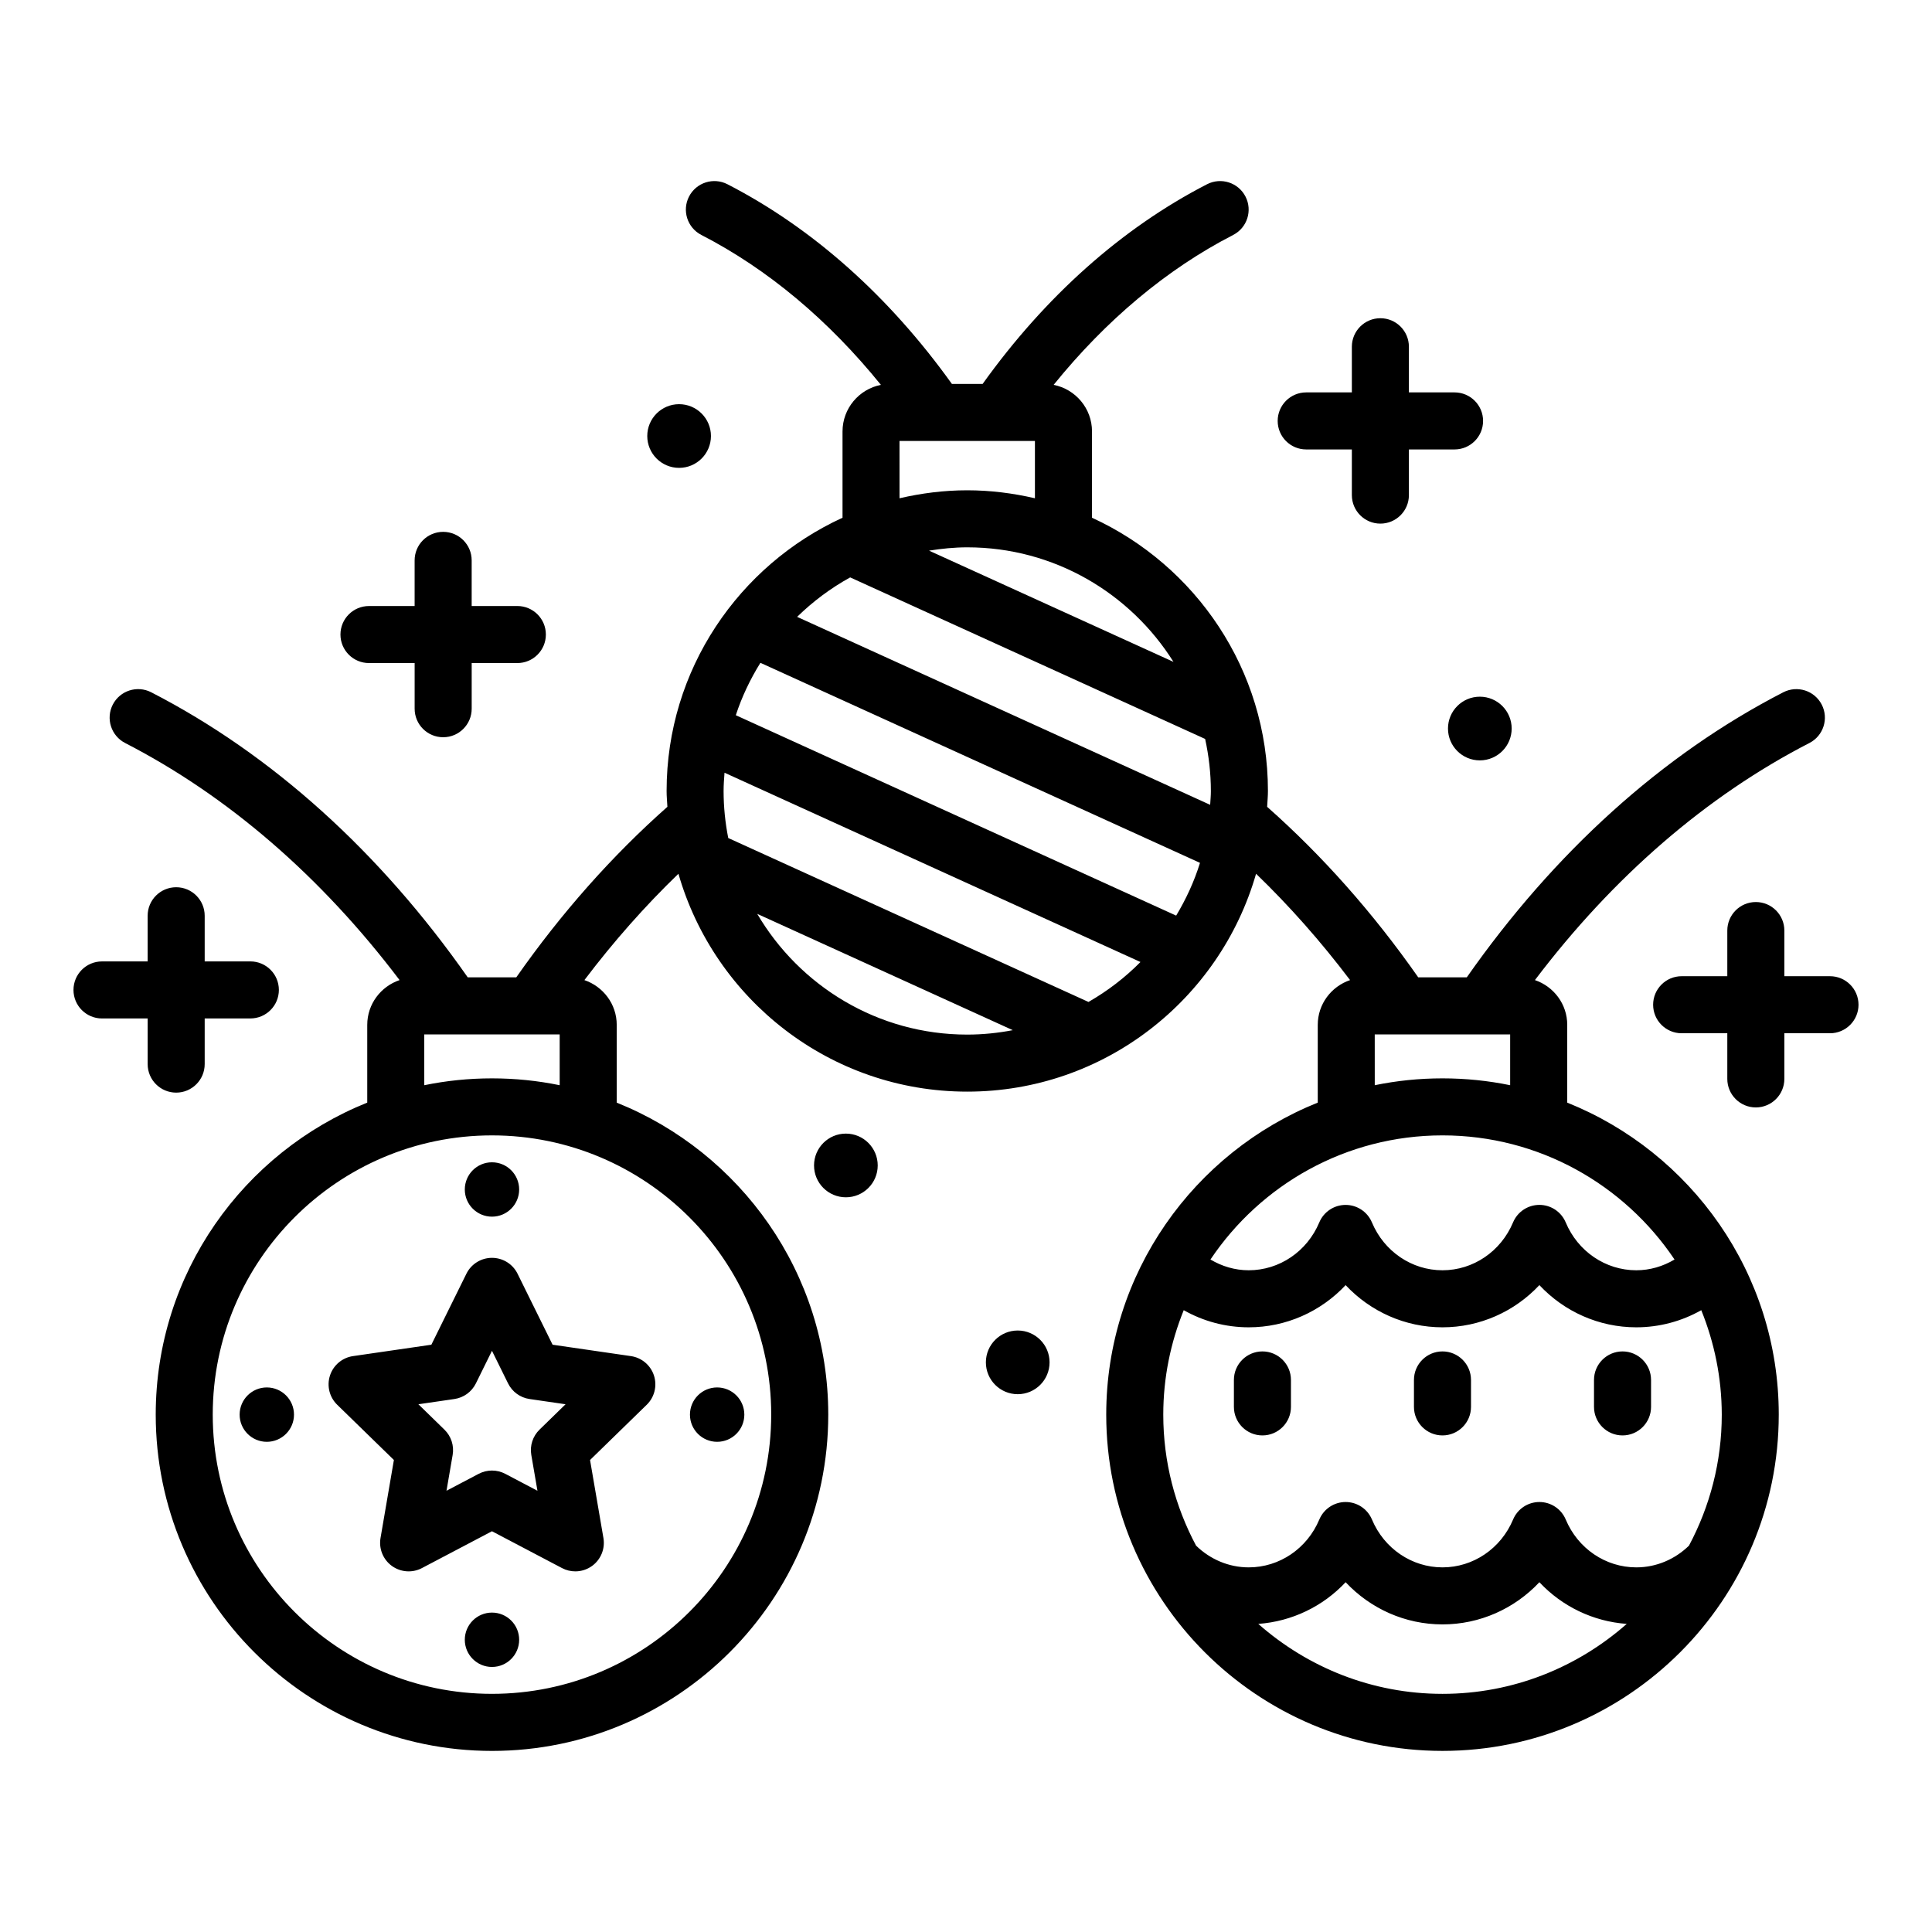 <?xml version="1.0" encoding="UTF-8"?>
<!-- Uploaded to: SVG Repo, www.svgrepo.com, Generator: SVG Repo Mixer Tools -->
<svg fill="#000000" width="800px" height="800px" version="1.1" viewBox="144 144 512 512" xmlns="http://www.w3.org/2000/svg">
 <path d="m536.17 328.63c4.66 0 8.438 3.777 8.438 8.438 0 4.66-3.777 8.438-8.438 8.438s-8.438-3.777-8.438-8.438c0-4.66 3.777-8.438 8.438-8.438zm-212.2-60.641c4.66 0 8.438-3.777 8.438-8.438 0-4.66-3.777-8.438-8.438-8.438s-8.438 3.777-8.438 8.438c0 4.66 3.777 8.438 8.438 8.438zm89.738 228.61c-4.66 0-8.438 3.777-8.438 8.438 0 4.66 3.777 8.438 8.438 8.438 4.66 0 8.438-3.777 8.438-8.438 0.004-4.66-3.777-8.438-8.438-8.438zm-132.55-15.047 9.285 18.812 20.762 3.019c2.848 0.414 5.211 2.406 6.102 5.141 0.887 2.742 0.148 5.742-1.914 7.75l-15.023 14.641 3.547 20.68c0.484 2.84-0.68 5.703-3.008 7.394-1.316 0.953-2.875 1.441-4.441 1.441-1.203 0-2.41-0.285-3.516-0.867l-18.574-9.766-18.566 9.766c-2.547 1.34-5.625 1.113-7.961-0.574-2.328-1.691-3.492-4.555-3.008-7.394l3.543-20.68-15.023-14.641c-2.062-2.008-2.801-5.008-1.914-7.75 0.891-2.734 3.254-4.727 6.102-5.141l20.766-3.019 9.285-18.812c1.273-2.578 3.902-4.211 6.777-4.211 2.879 0 5.508 1.633 6.781 4.211zm3.18 33.203c-2.461-0.359-4.59-1.902-5.691-4.133l-4.269-8.648-4.266 8.648c-1.102 2.231-3.227 3.773-5.691 4.133l-9.543 1.387 6.906 6.731c1.781 1.738 2.594 4.234 2.176 6.691l-1.633 9.5 8.535-4.488c1.102-0.574 2.309-0.867 3.519-0.867 1.207 0 2.414 0.289 3.516 0.867l8.535 4.488-1.633-9.5c-0.422-2.457 0.395-4.953 2.176-6.691l6.906-6.731zm-17.16-55.531c0 3.977 3.227 7.203 7.203 7.203 3.977 0 7.203-3.227 7.203-7.203 0-3.977-3.227-7.203-7.203-7.203-3.977-0.004-7.203 3.223-7.203 7.203zm7.203 112.13c-3.977 0-7.203 3.227-7.203 7.203 0 3.977 3.227 7.203 7.203 7.203 3.977 0 7.203-3.227 7.203-7.203 0-3.977-3.223-7.203-7.203-7.203zm59.668-45.258c3.981 0 7.207-3.227 7.207-7.203 0-3.977-3.227-7.207-7.207-7.207-3.977 0-7.203 3.227-7.203 7.207 0 3.977 3.223 7.203 7.203 7.203zm-119.34-14.41c-3.977 0-7.203 3.227-7.203 7.207 0 3.977 3.227 7.203 7.203 7.203 3.977 0 7.203-3.227 7.203-7.203 0-3.981-3.223-7.207-7.203-7.207zm400.68 7.203c0 49.141-39.977 89.117-89.117 89.117-49.137 0-89.109-39.977-89.109-89.117 0-37.449 23.254-69.52 56.055-82.684v-20.598c0-5.531 3.602-10.184 8.566-11.875-7.758-10.25-16.09-19.664-24.914-28.18-9.559 33.289-40.219 57.742-76.539 57.742-36.32 0-66.977-24.453-76.539-57.738-8.824 8.516-17.16 17.926-24.918 28.18 4.961 1.691 8.566 6.344 8.566 11.875v20.598c32.805 13.164 56.059 45.23 56.059 82.684 0 49.141-39.977 89.117-89.117 89.117-49.137-0.008-89.113-39.98-89.113-89.121 0-37.453 23.254-69.52 56.055-82.684v-20.598c0-5.531 3.602-10.184 8.566-11.875-20.68-27.328-45.418-48.781-72.734-62.832-3.711-1.91-5.172-6.465-3.266-10.176 1.914-3.715 6.465-5.168 10.18-3.266 32.078 16.496 60.703 42.438 83.887 75.551h12.859c11.977-17.105 25.422-32.25 40.051-45.195-0.074-1.398-0.211-2.781-0.211-4.199 0-32.137 19.16-59.816 46.621-72.41v-22.863c0-6.113 4.383-11.215 10.172-12.352-13.816-17.07-29.918-30.641-47.586-39.727-3.711-1.91-5.172-6.465-3.266-10.176 1.91-3.707 6.461-5.176 10.176-3.266 22.668 11.656 42.938 29.812 59.488 52.922h8.145c16.543-23.105 36.816-41.262 59.48-52.922 3.711-1.902 8.266-0.449 10.18 3.266 1.91 3.711 0.449 8.27-3.262 10.176-17.668 9.09-33.77 22.656-47.582 39.727 5.789 1.133 10.172 6.234 10.172 12.352v22.863c27.461 12.59 46.621 40.273 46.621 72.41 0 1.418-0.141 2.801-0.211 4.199 14.629 12.945 28.07 28.086 40.047 45.195h12.859c23.184-33.109 51.809-59.051 83.887-75.551 3.711-1.898 8.266-0.449 10.18 3.266 1.91 3.711 0.449 8.27-3.262 10.176-27.32 14.051-52.062 35.508-72.742 62.832 4.965 1.691 8.562 6.344 8.562 11.875v20.598c32.801 13.16 56.055 45.23 56.055 82.684zm-358.95-87.297c5.797-1.191 11.797-1.816 17.941-1.816 6.144 0 12.145 0.625 17.941 1.816v-13.465h-35.887zm17.941 13.297c-40.805 0-74 33.195-74 73.996 0 40.805 33.195 74 74 74 40.805 0 74-33.195 74-74 0.004-40.801-33.195-73.996-74-73.996zm125.95-155.84c-3.453 0-6.816 0.352-10.125 0.875l64.781 29.48c-11.434-18.199-31.629-30.355-54.656-30.355zm-17.945-13.004c5.777-1.336 11.766-2.113 17.941-2.113s12.168 0.777 17.941 2.113v-15.184h-35.887zm30.016 140.96-67.727-30.824c11.227 19.105 31.941 31.996 55.656 31.996 4.129 0 8.156-0.426 12.07-1.172zm33.836-18.062-110.23-50.164c-0.121 1.602-0.246 3.203-0.246 4.836 0 4.266 0.438 8.43 1.234 12.469l95.469 43.445c5.059-2.914 9.699-6.457 13.773-10.586zm15.781-26.273-116.5-53.016c-2.688 4.324-4.906 8.961-6.519 13.883l116.7 53.109c2.613-4.363 4.781-9.023 6.312-13.977zm2.875-19.055c0-4.734-0.547-9.34-1.52-13.789l-94.066-42.809c-5.16 2.84-9.875 6.375-14.059 10.457l109.46 49.812c0.07-1.219 0.188-2.43 0.188-3.672zm43.434 77.977c5.797-1.191 11.797-1.816 17.941-1.816s12.145 0.625 17.941 1.816v-13.465h-35.887zm-43.543 46.191c3.031 1.801 6.492 2.852 10.137 2.852 8.133 0 15.477-4.981 18.707-12.688 1.18-2.809 3.926-4.633 6.973-4.633 3.047 0 5.789 1.824 6.973 4.633 3.227 7.711 10.574 12.688 18.699 12.688 8.133 0 15.477-4.984 18.707-12.695 1.18-2.809 3.926-4.633 6.973-4.633s5.789 1.824 6.973 4.633c3.227 7.711 10.574 12.695 18.707 12.695 3.644 0 7.109-1.047 10.137-2.852-13.293-19.816-35.887-32.895-61.492-32.895-25.605 0-48.203 13.078-61.492 32.895zm110.32 96.566c-8.922-0.645-17.141-4.633-23.148-11.047-6.574 7.016-15.785 11.18-25.676 11.18-9.895 0-19.098-4.164-25.672-11.18-6.008 6.414-14.227 10.398-23.148 11.047 13.047 11.5 30.109 18.539 48.824 18.539 18.707 0 35.773-7.039 48.82-18.539zm19.754-83.137c-5.16 2.918-11.059 4.539-17.227 4.539-9.895 0-19.105-4.164-25.676-11.184-6.574 7.019-15.785 11.184-25.676 11.184-9.895 0-19.098-4.164-25.672-11.18-6.574 7.016-15.785 11.18-25.676 11.18-6.168 0-12.066-1.617-17.227-4.539-3.469 8.559-5.422 17.887-5.422 27.676 0 12.547 3.16 24.363 8.695 34.727 3.711 3.609 8.652 5.754 13.953 5.754 8.133 0 15.477-4.981 18.707-12.688 1.18-2.809 3.926-4.633 6.973-4.633s5.789 1.824 6.973 4.633c3.227 7.711 10.574 12.688 18.699 12.688 8.133 0 15.477-4.981 18.707-12.688 1.18-2.809 3.926-4.633 6.973-4.633 3.047 0 5.789 1.824 6.973 4.633 3.227 7.711 10.574 12.688 18.707 12.688 5.301 0 10.242-2.144 13.953-5.754 5.531-10.363 8.695-22.18 8.695-34.727-0.016-9.789-1.969-19.117-5.434-27.676zm-116.3 10.926c-4.172 0-7.559 3.387-7.559 7.559v7.144c0 4.172 3.387 7.559 7.559 7.559s7.559-3.387 7.559-7.559v-7.144c0-4.172-3.387-7.559-7.559-7.559zm47.715 0c-4.172 0-7.559 3.387-7.559 7.559v7.144c0 4.172 3.387 7.559 7.559 7.559 4.172 0 7.559-3.387 7.559-7.559v-7.144c0-4.172-3.387-7.559-7.559-7.559zm40.156 7.559v7.144c0 4.172 3.387 7.559 7.559 7.559s7.559-3.387 7.559-7.559v-7.144c0-4.172-3.387-7.559-7.559-7.559s-7.559 3.387-7.559 7.559zm-76.27-246.59h12.098v12.098c0 4.176 3.387 7.559 7.559 7.559s7.559-3.383 7.559-7.559v-12.098h12.098c4.172 0 7.559-3.383 7.559-7.559s-3.387-7.559-7.559-7.559h-12.098v-12.098c0-4.176-3.387-7.559-7.559-7.559s-7.559 3.383-7.559 7.559v12.098h-12.098c-4.172 0-7.559 3.383-7.559 7.559s3.387 7.559 7.559 7.559zm-299.47 170.45c4.176 0 7.559-3.387 7.559-7.559v-12.098h12.098c4.176 0 7.559-3.387 7.559-7.559 0-4.176-3.383-7.559-7.559-7.559l-12.098 0.004v-12.098c0-4.176-3.383-7.559-7.559-7.559s-7.559 3.383-7.559 7.559v12.098h-12.094c-4.176 0-7.559 3.383-7.559 7.559 0 4.172 3.383 7.559 7.559 7.559h12.098v12.098c0 4.172 3.383 7.555 7.555 7.555zm438.28-30.852h-12.094v-12.098c0-4.176-3.387-7.559-7.559-7.559s-7.559 3.383-7.559 7.559v12.098h-12.098c-4.172 0-7.559 3.387-7.559 7.559 0 4.172 3.387 7.559 7.559 7.559h12.098v12.098c0 4.172 3.387 7.559 7.559 7.559s7.559-3.387 7.559-7.559v-12.098h12.094c4.172 0 7.559-3.387 7.559-7.559-0.004-4.176-3.387-7.559-7.559-7.559zm-387.18-82.988h12.098v12.098c0 4.176 3.383 7.559 7.559 7.559s7.559-3.383 7.559-7.559v-12.098h12.098c4.176 0 7.559-3.383 7.559-7.559 0-4.176-3.383-7.559-7.559-7.559l-12.102 0.004v-12.098c0-4.176-3.383-7.559-7.559-7.559-4.176 0-7.559 3.383-7.559 7.559v12.098h-12.098c-4.176 0-7.559 3.383-7.559 7.559 0.004 4.172 3.387 7.555 7.562 7.555zm126.38 124.7c-4.66 0-8.438 3.777-8.438 8.438s3.777 8.438 8.438 8.438 8.438-3.777 8.438-8.438c0-4.656-3.777-8.438-8.438-8.438z"/>
</svg>